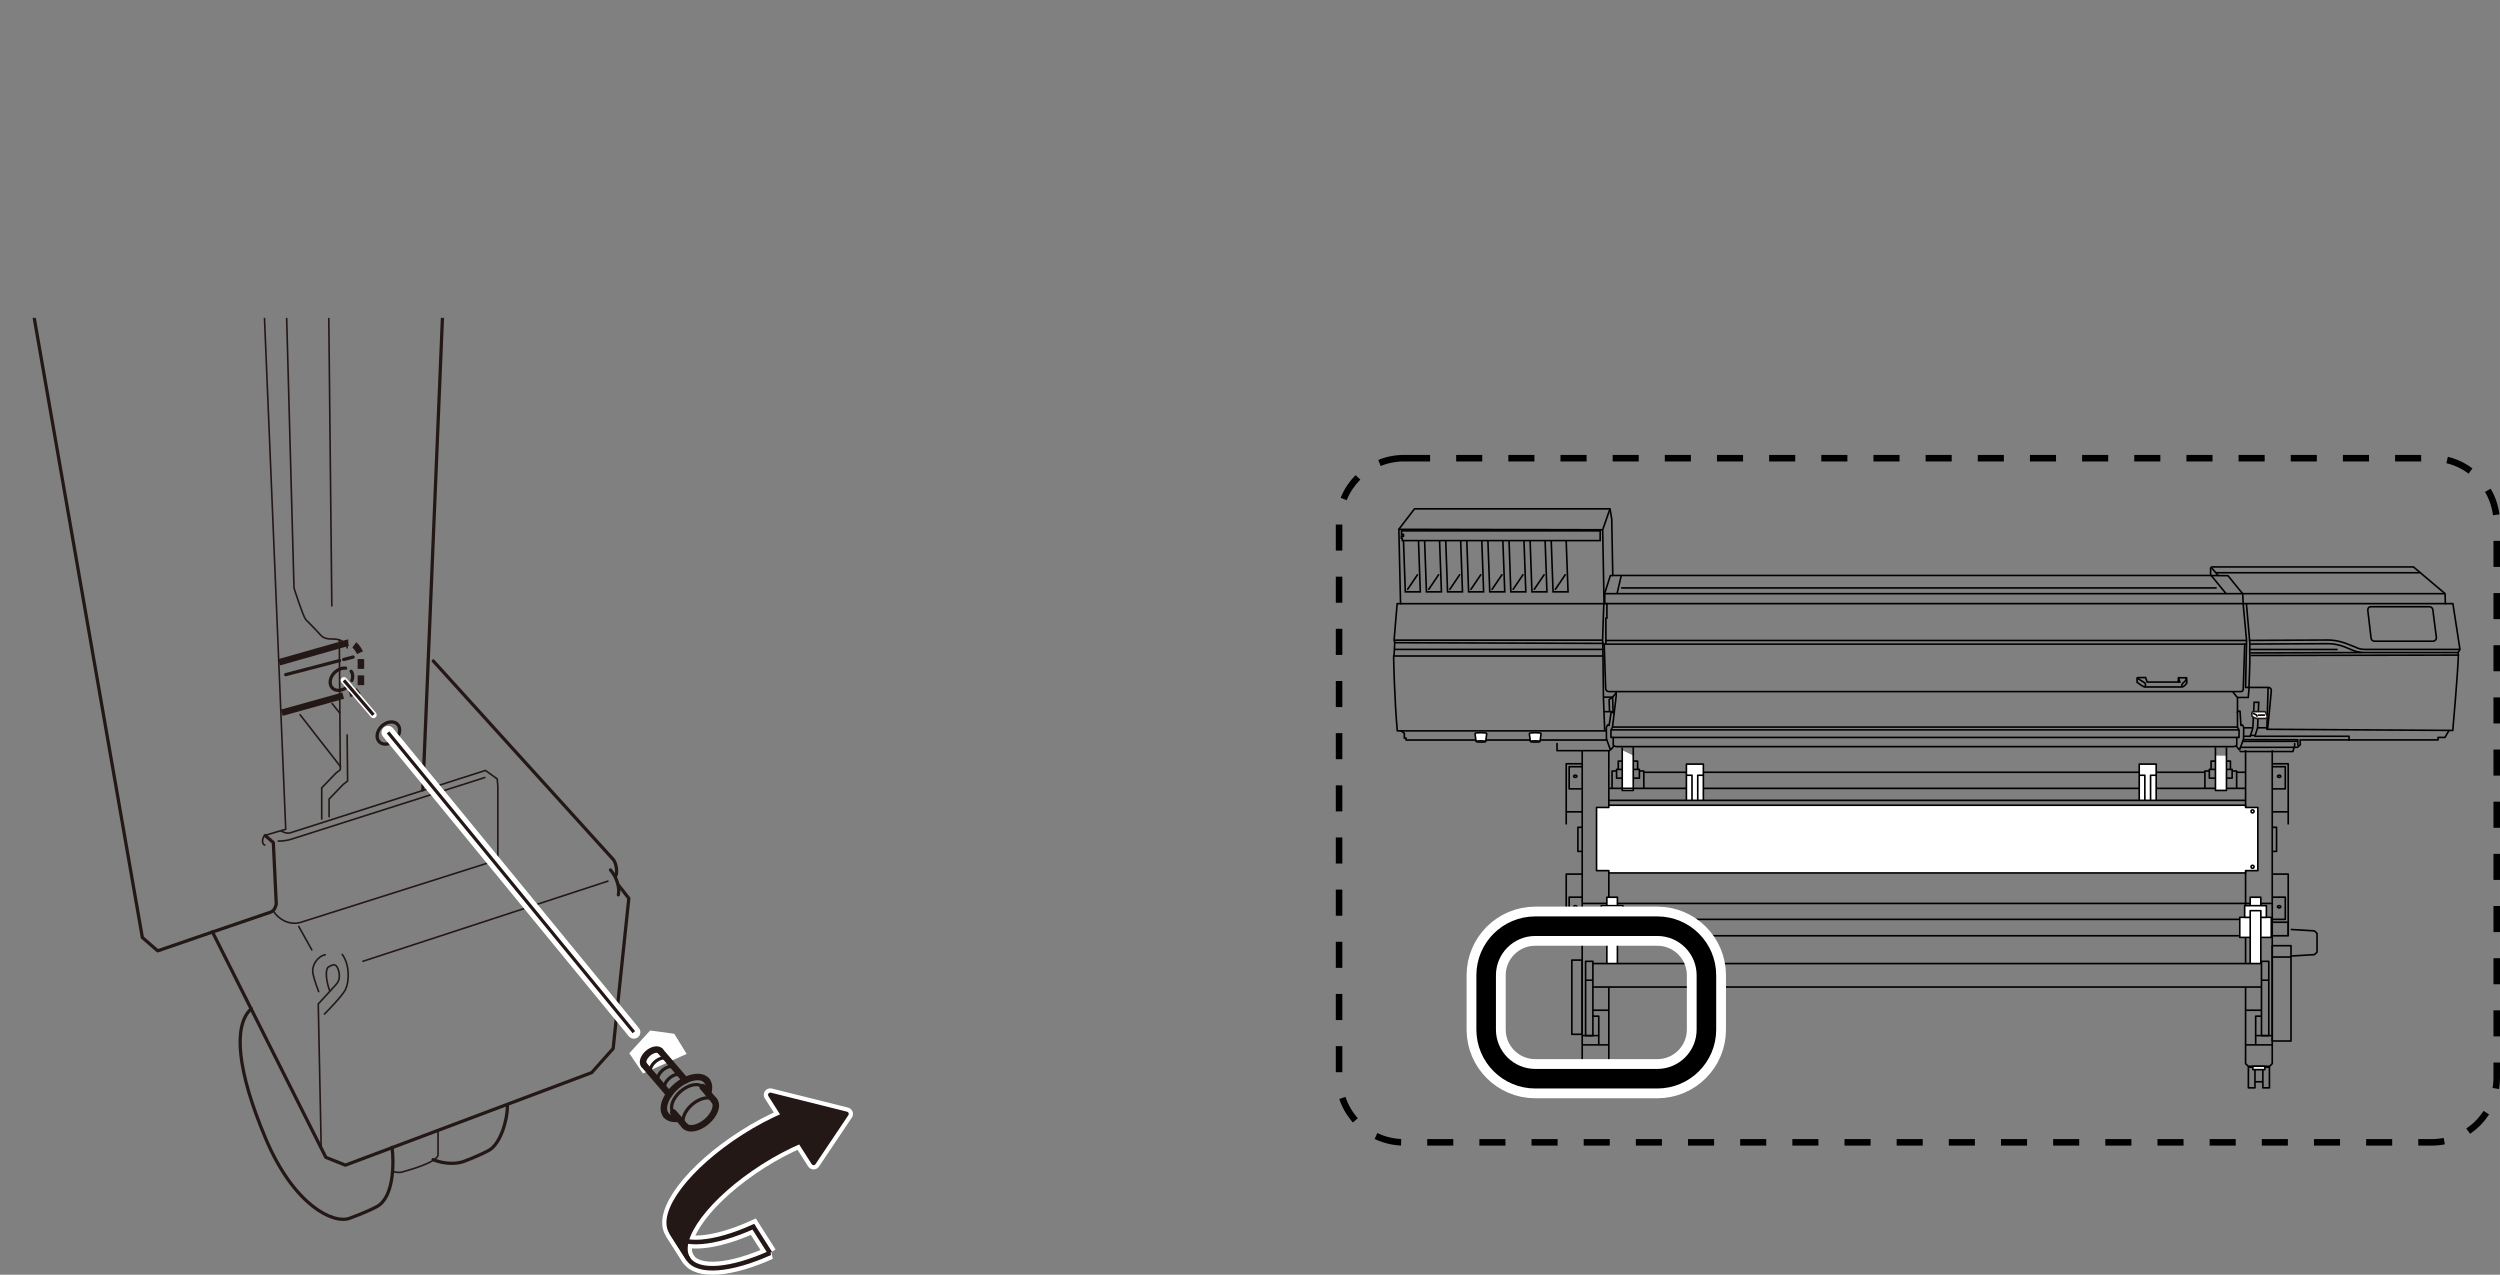 <?xml version="1.0" encoding="UTF-8"?>
<svg id="_レイヤー_2" data-name="レイヤー 2" xmlns="http://www.w3.org/2000/svg" width="135.26mm" height="68.97mm" xmlns:xlink="http://www.w3.org/1999/xlink" viewBox="0 0 383.42 195.51">
  <rect x="0" y="0" width="383.42" height="195.51" fill="#808080" stroke="none"/>
  <defs>
    <style>
      .cls-1, .cls-2, .cls-3, .cls-4, .cls-5, .cls-6, .cls-7, .cls-8, .cls-9, .cls-10, .cls-11, .cls-12, .cls-13, .cls-14, .cls-15, .cls-16, .cls-17, .cls-18, .cls-19, .cls-20 {
        fill: none;
      }

      .cls-1, .cls-2, .cls-3, .cls-4, .cls-5, .cls-9, .cls-11, .cls-16, .cls-19 {
        stroke-linecap: round;
      }

      .cls-1, .cls-3, .cls-21, .cls-22, .cls-7, .cls-9, .cls-17 {
        stroke-width: .25px;
      }

      .cls-1, .cls-21, .cls-22, .cls-6, .cls-7, .cls-12, .cls-18 {
        stroke-miterlimit: 10;
      }

      .cls-1, .cls-21, .cls-6, .cls-7, .cls-9, .cls-17, .cls-18 {
        stroke: #000;
      }

      .cls-23, .cls-21, .cls-22 {
        fill: #fff;
      }

      .cls-2, .cls-3, .cls-22, .cls-5, .cls-8, .cls-10, .cls-14, .cls-16, .cls-19, .cls-20 {
        stroke: #231815;
      }

      .cls-2, .cls-3, .cls-4, .cls-5, .cls-8, .cls-9, .cls-11, .cls-14, .cls-16, .cls-17, .cls-19, .cls-20 {
        stroke-linejoin: round;
      }

      .cls-2, .cls-8, .cls-19 {
        stroke-width: .5px;
      }

      .cls-2, .cls-14 {
        stroke-dasharray: 0 0 1.5 1;
      }

      .cls-4, .cls-11, .cls-12, .cls-15 {
        stroke: #fff;
      }

      .cls-6 {
        stroke-width: 3px;
      }

      .cls-10, .cls-16 {
        stroke-width: .7px;
      }

      .cls-11, .cls-15 {
        stroke-width: 2px;
      }

      .cls-24 {
        clip-path: url(#clippath);
      }

      .cls-12 {
        stroke-width: 6px;
      }

      .cls-25 {
        fill: #231815;
      }

      .cls-18 {
        stroke-dasharray: 0 0 4 4;
      }
    </style>
    <clipPath id="clippath">
      <rect class="cls-13" x="3.04" y="48.75" width="102.28" height="143.67"/>
    </clipPath>
  </defs>
  <path class="cls-18" d="M215.33,70.27h157.63c5.5,0,9.96,4.46,9.96,9.96v85.01c0,5.5-4.46,9.96-9.96,9.96H215.33c-5.5,0-9.96-4.46-9.96-9.96V80.23c0-5.5,4.46-9.96,9.96-9.96Z"/>
  <polyline class="cls-17" points="246.74 151.42 246.74 163.13 246.34 163.53 243.05 163.53 242.66 163.13 242.66 115.06"/>
  <line class="cls-17" x1="246.74" y1="115.06" x2="246.74" y2="137.6"/>
  <rect class="cls-17" x="243.09" y="163.66" width="1.01" height="3.18"/>
  <rect class="cls-17" x="245.3" y="163.66" width="1.01" height="3.18"/>
  <line class="cls-17" x1="244.1" y1="165.91" x2="245.3" y2="165.91"/>
  <rect class="cls-23" x="243.78" y="163.53" width="1.84" height=".52"/>
  <rect class="cls-17" x="243.78" y="163.53" width="1.84" height=".52"/>
  <rect class="cls-17" x="241.07" y="147.25" width="1.58" height="11.38"/>
  <polyline class="cls-17" points="242.66 134.06 240.21 134.06 240.21 143.38"/>
  <polyline class="cls-17" points="242.66 130.58 242 130.58 242 126.88 242.66 126.88"/>
  <polyline class="cls-17" points="242.66 137.6 240.66 137.6 240.66 141 242.57 141"/>
  <line class="cls-17" x1="242.66" y1="141.44" x2="240.21" y2="141.44"/>
  <path class="cls-17" d="M241.85,139.07c0,.09-.11,.17-.25,.17s-.25-.07-.25-.17,.11-.17,.25-.17,.25,.07,.25,.17Z"/>
  <polyline class="cls-17" points="242.66 117.14 240.21 117.14 240.21 126.45"/>
  <polyline class="cls-17" points="242.66 117.59 240.66 117.59 240.66 120.99 242.57 120.99"/>
  <line class="cls-17" x1="242.66" y1="124.51" x2="240.21" y2="124.51"/>
  <path class="cls-17" d="M241.85,119.06c0,.09-.11,.17-.25,.17s-.25-.07-.25-.17,.11-.17,.25-.17,.25,.07,.25,.17Z"/>
  <line class="cls-17" x1="242.66" y1="160.25" x2="246.74" y2="160.25"/>
  <polyline class="cls-17" points="245.2 160.25 245.2 158.83 242.66 158.83"/>
  <rect class="cls-17" x="243.18" y="147.44" width="1.12" height="11.4"/>
  <line class="cls-17" x1="243.18" y1="150.33" x2="244.3" y2="150.33"/>
  <polyline class="cls-17" points="245.2 158.83 245.2 155.85 244.28 155.85"/>
  <line class="cls-17" x1="244.28" y1="154.94" x2="246.65" y2="154.94"/>
  <polyline class="cls-17" points="247.24 120.91 247.24 118.25 247.93 118.25"/>
  <polyline class="cls-17" points="248.8 118 247.93 118 247.93 119.34 248.78 119.34"/>
  <polyline class="cls-17" points="248.8 116.73 248.19 116.73 248.19 117.97"/>
  <line class="cls-17" x1="260.72" y1="118.44" x2="261.24" y2="118.44"/>
  <polyline class="cls-17" points="252.11 120.91 252.11 118.25 251.43 118.25"/>
  <polyline class="cls-17" points="250.55 118 251.43 118 251.43 119.34 250.57 119.34"/>
  <polyline class="cls-17" points="250.55 116.73 251.16 116.73 251.16 117.97"/>
  <path class="cls-17" d="M245.91,124.44c0,.13-.1,.23-.23,.23s-.23-.1-.23-.23,.1-.23,.23-.23,.23,.1,.23,.23Z"/>
  <path class="cls-17" d="M245.91,132.94c0-.13-.1-.23-.23-.23s-.23,.1-.23,.23,.1,.23,.23,.23,.23-.1,.23-.23Z"/>
  <polyline class="cls-23" points="248.8 115.06 248.8 121.23 250.49 121.23 250.49 115.87"/>
  <polyline class="cls-17" points="248.8 114.66 248.8 121.23 250.49 121.23 250.49 114.6"/>
  <polyline class="cls-17" points="344.4 151.38 344.4 163.13 344.8 163.53 348.09 163.53 348.49 163.13 348.49 115.06"/>
  <line class="cls-17" x1="344.4" y1="115.06" x2="344.4" y2="147.67"/>
  <polyline class="cls-17" points="348.49 138.56 336.86 138.56 254.28 138.56 242.66 138.56"/>
  <rect class="cls-17" x="347.05" y="163.66" width="1.01" height="3.18"/>
  <rect class="cls-17" x="344.83" y="163.66" width="1.01" height="3.18"/>
  <line class="cls-17" x1="347.05" y1="165.91" x2="345.84" y2="165.91"/>
  <rect class="cls-23" x="345.52" y="163.53" width="1.84" height=".52"/>
  <rect class="cls-17" x="345.52" y="163.53" width="1.84" height=".52"/>
  <rect class="cls-17" x="348.49" y="145.04" width="2.88" height="14.62"/>
  <line class="cls-17" x1="351.36" y1="146.78" x2="348.49" y2="146.78"/>
  <polyline class="cls-17" points="348.49 134.06 350.94 134.06 350.94 143.38"/>
  <polyline class="cls-17" points="348.49 130.58 349.15 130.58 349.15 126.88 348.49 126.88"/>
  <polyline class="cls-17" points="348.49 137.6 350.49 137.6 350.49 141 348.57 141"/>
  <line class="cls-17" x1="348.49" y1="141.44" x2="350.94" y2="141.44"/>
  <path class="cls-17" d="M349.3,139.07c0,.09,.11,.17,.25,.17s.25-.07,.25-.17-.11-.17-.25-.17-.25,.07-.25,.17Z"/>
  <polyline class="cls-17" points="348.49 117.14 350.94 117.14 350.94 126.45"/>
  <polyline class="cls-17" points="348.49 117.59 350.49 117.59 350.49 120.99 348.57 120.99"/>
  <line class="cls-17" x1="348.49" y1="124.51" x2="350.94" y2="124.51"/>
  <path class="cls-17" d="M349.3,119.06c0,.09,.11,.17,.25,.17s.25-.07,.25-.17-.11-.17-.25-.17-.25,.07-.25,.17Z"/>
  <line class="cls-17" x1="348.49" y1="160.25" x2="344.4" y2="160.25"/>
  <polyline class="cls-17" points="345.95 160.25 345.95 158.83 348.49 158.83"/>
  <rect class="cls-17" x="346.84" y="147.44" width="1.12" height="11.4"/>
  <line class="cls-17" x1="347.97" y1="150.33" x2="346.84" y2="150.33"/>
  <polyline class="cls-17" points="345.95 158.83 345.95 155.85 346.86 155.85"/>
  <line class="cls-17" x1="346.86" y1="154.94" x2="344.49" y2="154.94"/>
  <polyline class="cls-17" points="346.84 151.38 337.94 151.38 253.21 151.38 244.3 151.38"/>
  <polyline class="cls-17" points="348.49 141 336.86 141 254.28 141 242.66 141"/>
  <polyline class="cls-17" points="350.94 141.5 350.94 143.52 336.86 143.52 254.28 143.52 241.53 143.52 241.53 141.5"/>
  <polygon class="cls-23" points="340.25 123.5 344.4 123.5 344.4 123.84 346.28 123.84 346.28 133.53 344.4 133.53 344.4 133.88 340.25 133.88 250.89 133.88 246.74 133.88 246.74 133.53 244.86 133.53 244.86 123.84 246.74 123.84 246.74 123.5 250.89 123.5 340.25 123.5"/>
  <polygon class="cls-17" points="340.25 123.5 344.4 123.5 344.4 123.84 346.28 123.84 346.28 133.53 344.4 133.53 344.4 133.88 340.25 133.88 250.89 133.88 246.74 133.88 246.74 133.53 244.86 133.53 244.86 123.84 246.74 123.84 246.74 123.5 250.89 123.5 340.25 123.5"/>
  <polyline class="cls-17" points="344.4 120.91 323.87 120.91 267.27 120.91 246.74 120.91"/>
  <polyline class="cls-17" points="343.03 120.91 343.03 118.25 342.34 118.25"/>
  <polyline class="cls-17" points="341.47 118 342.34 118 342.34 119.34 341.48 119.34"/>
  <polyline class="cls-17" points="341.47 116.73 342.08 116.73 342.08 117.97"/>
  <polyline class="cls-17" points="338.16 120.91 338.16 118.25 338.84 118.25"/>
  <polyline class="cls-17" points="339.72 118 338.84 118 338.84 119.34 339.7 119.34"/>
  <polyline class="cls-17" points="339.72 116.73 339.11 116.73 339.11 117.97"/>
  <line class="cls-17" x1="343.03" y1="118.44" x2="344.41" y2="118.44"/>
  <polyline class="cls-17" points="338.16 118.44 324.31 118.44 266.83 118.44 252.11 118.44"/>
  <path class="cls-17" d="M345.24,124.44c0,.13,.1,.23,.23,.23s.23-.1,.23-.23-.1-.23-.23-.23-.23,.1-.23,.23Z"/>
  <path class="cls-17" d="M345.24,132.94c0-.13,.1-.23,.23-.23s.23,.1,.23,.23-.1,.23-.23,.23-.23-.1-.23-.23Z"/>
  <polyline class="cls-23" points="330.69 122.75 330.69 117.19 328.09 117.19 328.09 122.75"/>
  <polyline class="cls-17" points="330.69 122.75 330.69 117.19 328.09 117.19 328.09 122.75"/>
  <polyline class="cls-17" points="328.95 122.75 328.95 118.9 328.13 118.9"/>
  <polyline class="cls-17" points="329.83 122.75 329.83 118.9 330.68 118.9"/>
  <polyline class="cls-23" points="341.47 115.91 341.47 121.23 339.78 121.23 339.78 115.88"/>
  <polyline class="cls-17" points="341.47 114.63 341.47 121.23 339.78 121.23 339.78 114.6"/>
  <polyline class="cls-17" points="351.33 142.55 354.96 142.77 355.36 143.15 355.36 146.03 354.96 146.41 351.33 146.63"/>
  <rect class="cls-23" x="343.51" y="140.69" width="4.83" height="3.08"/>
  <rect class="cls-17" x="343.51" y="140.69" width="4.83" height="3.08"/>
  <polyline class="cls-23" points="346.74 138.9 346.74 137.61 345.11 137.61 345.11 138.9"/>
  <polyline class="cls-17" points="346.74 138.9 346.74 137.61 345.11 137.61 345.11 138.9"/>
  <rect class="cls-23" x="344.26" y="138.9" width="3.33" height="1.79"/>
  <rect class="cls-17" x="344.26" y="138.9" width="3.33" height="1.79"/>
  <polyline class="cls-23" points="346.74 147.79 346.74 139.67 345.11 139.67 345.11 147.79"/>
  <polyline class="cls-17" points="346.74 147.79 346.74 139.67 345.11 139.67 345.11 147.79"/>
  <rect class="cls-23" x="244.83" y="140.69" width="4.83" height="3.08"/>
  <rect class="cls-17" x="244.83" y="140.69" width="4.83" height="3.08"/>
  <polyline class="cls-23" points="248.06 138.9 248.06 137.61 246.44 137.61 246.44 138.9"/>
  <polyline class="cls-17" points="248.06 138.9 248.06 137.61 246.44 137.61 246.44 138.9"/>
  <rect class="cls-23" x="245.58" y="138.9" width="3.33" height="1.79"/>
  <rect class="cls-17" x="245.58" y="138.9" width="3.33" height="1.79"/>
  <polyline class="cls-23" points="248.06 147.79 248.06 139.67 246.44 139.67 246.44 147.79"/>
  <polyline class="cls-17" points="248.06 147.79 248.06 139.67 246.44 139.67 246.44 147.79"/>
  <polyline class="cls-17" points="244.3 147.78 253.21 147.78 337.94 147.78 346.84 147.78"/>
  <path class="cls-12" d="M235.46,142.05h18.72c4.16,0,7.53,3.37,7.53,7.53v8.33c0,4.16-3.37,7.53-7.53,7.53h-18.72c-4.16,0-7.53-3.37-7.53-7.53v-8.33c0-4.16,3.37-7.53,7.53-7.53Z"/>
  <path class="cls-6" d="M235.46,142.05h18.72c4.16,0,7.53,3.37,7.53,7.53v8.33c0,4.16-3.37,7.53-7.53,7.53h-18.72c-4.16,0-7.53-3.37-7.53-7.53v-8.33c0-4.16,3.37-7.53,7.53-7.53Z"/>
  <polyline class="cls-23" points="258.64 122.75 258.64 117.19 261.24 117.19 261.24 122.75"/>
  <polyline class="cls-17" points="258.64 122.75 258.64 117.19 261.24 117.19 261.24 122.75"/>
  <polyline class="cls-17" points="260.38 122.75 260.38 118.9 261.2 118.9"/>
  <polyline class="cls-17" points="259.5 122.75 259.5 118.9 258.65 118.9"/>
  <polyline class="cls-17" points="344.4 122.75 308.87 122.75 252.27 122.75 246.74 122.75"/>
  <g>
    <path class="cls-9" d="M360.27,113.48h13.65v-.38h1.06l.62-1.07h.58s.78-8.76,.86-11.55l-.04-.41,.28-.47-1.08-7.02h-1.16s-.04-1.53-.04-1.53l-4.85-4.1h-30.96l-.15,.15v1.16h-91.69l-.16-8.65-.26-1.57h-29.99l-2.4,3.13,.26,11.41h-.52l-.47,5.61,.1,.36-.09,1.75s-.08,.24-.08,.58,.15,6.69,.56,11.21h.57l.51,.36v.75h.27v.3h30.76"/>
    <polyline class="cls-9" points="345.14 112.79 345.81 112.79 345.83 112.92 360.27 112.92 360.27 113.48"/>
    <polyline class="cls-7" points="344.04 92.64 343.96 91.07 341.7 88.29 339.04 88.27"/>
    <polyline class="cls-9" points="375.61 112.02 347.66 111.85 347.86 105.43 344.4 105.43 344.55 98.2 344.06 92.95 344.04 92.64"/>
    <line class="cls-7" x1="213.79" y1="100.61" x2="245.87" y2="100.61"/>
    <line class="cls-9" x1="375.07" y1="92.58" x2="246.37" y2="92.58"/>
    <path class="cls-7" d="M344.53,92.6l.49,5.62s10.57-.06,12.05-.06,2.83,.56,2.83,.56l1.43,.56s.44,.32,1.43,.32h14.51"/>
    <path class="cls-7" d="M345.02,98.22l.04,.55s-.04,1.32,0,1.8-.14,4.86-.14,4.86"/>
    <path class="cls-7" d="M345.06,98.78s10.45-.06,12.01-.06,2.87,.64,2.87,.64l1.08,.44s.64,.28,1.51,.28h14.47"/>
    <line class="cls-7" x1="362.21" y1="100.08" x2="345.14" y2="100.14"/>
    <line class="cls-7" x1="345.18" y1="100.53" x2="377" y2="100.47"/>
    <path class="cls-7" d="M373.66,97.74l-.54-4.22c-.03-.27-.26-.47-.53-.47h-8.98c-.32,0-.5,.28-.46,.6l.5,4.22c.03,.27,.26,.47,.53,.47h8.95c.32,0,.57-.28,.53-.6Z"/>
    <path class="cls-7" d="M347.91,105.43s.46,.03,.44,.5c-.04,.66-.57,5.91-.57,5.91"/>
    <polyline class="cls-7" points="345.83 112.92 346.24 111.62 346.42 107.71 345.71 107.71 345.52 111.62 345.12 112.92 344.04 112.92"/>
    <path class="cls-7" d="M327.76,104v.64s.93,.72,1.17,.72h5.71c.32,0,.74-.56,.74-.56v-.45l-.05-.4h-1.22l-.05,.66h-4.75l-.24-.69h-1.14l-.16,.08Z"/>
    <path class="cls-7" d="M327.76,104l1.12,.69c.37,.24,.05,.66,.05,.66"/>
    <path class="cls-7" d="M334.64,105.35s-.13-.35,.19-.61,.5-.48,.5-.8"/>
    <polyline class="cls-7" points="334.05 104.61 334.32 104.61 334.11 103.94"/>
    <line class="cls-7" x1="344.53" y1="98.23" x2="246.29" y2="98.23"/>
    <line class="cls-7" x1="245.76" y1="98.18" x2="213.76" y2="98.18"/>
    <line class="cls-7" x1="245.8" y1="98.68" x2="213.91" y2="98.57"/>
    <polyline class="cls-9" points="343.13 109.26 343.26 109.07 343.55 109.07 343.69 111.27 343.8 111.19 343.93 111.19 344.12 111.59 344.09 113.32 343.48 115.02 343.35 114.88 342.95 114.41"/>
    <line class="cls-7" x1="345.52" y1="111.62" x2="344.12" y2="111.62"/>
    <line class="cls-7" x1="346.24" y1="111.62" x2="347.6" y2="111.62"/>
    <polyline class="cls-7" points="344.94 105.46 344.81 106.97 343.13 106.97"/>
    <path class="cls-9" d="M247.87,106.09v.66s-.56,4.75-.56,4.75l-.24,.48v1.12s.35,0,.35,0v1.17s.11,.24,.58,.24,93.99,0,94.47,0,.58-.24,.58-.24v-1.17h.35v-1.12l-.24-.48v-4.5s-.72-.9-.72-.9"/>
    <polyline class="cls-9" points="247.42 113.1 278.81 113.1 310.31 113.1 343.06 113.1"/>
    <polyline class="cls-9" points="247.52 109.44 247.39 109.25 247.1 109.25 246.78 111.27 246.67 111.19 246.54 111.19 246.36 111.59 246.38 113.32 246.99 115.02 247.13 114.88 247.52 114.41"/>
    <polyline class="cls-7" points="247.31 111.51 274.56 111.51 314.56 111.51 343.16 111.51"/>
    <polyline class="cls-9" points="247.15 111.94 274.4 111.94 314.72 111.94 343.32 111.94"/>
    <polyline class="cls-9" points="245.97 92.67 245.78 98.29 245.86 98.79 344.52 98.79"/>
    <polyline class="cls-7" points="245.82 98.58 245.91 106.34 245.92 107.13 246.11 112.07"/>
    <path class="cls-9" d="M246.03,98.79l.23,6.83c.02,.25,.23,.45,.48,.45h96.94c.19,0,.34-.14,.36-.33l.23-6.97"/>
    <polyline class="cls-7" points="246 109.15 247.39 109.15 247.56 109.04"/>
    <polyline class="cls-7" points="247.86 106.28 247.32 106.92 245.97 106.92"/>
    <polyline class="cls-7" points="247.39 109.15 247.32 106.92 246.79 107.29 246.85 109.15"/>
    <line class="cls-7" x1="213.86" y1="99.6" x2="245.85" y2="99.6"/>
    <polyline class="cls-9" points="247.34 88.27 246.98 88.27 246.12 90.97 246.12 92.58 246.45 92.58 246.45 94.8 246.29 94.8 246.29 98.77"/>
    <line class="cls-7" x1="345.07" y1="99.61" x2="358.53" y2="99.61"/>
    <line class="cls-7" x1="339.19" y1="87.09" x2="340.22" y2="88.29"/>
    <line class="cls-7" x1="339.81" y1="87.84" x2="371.1" y2="87.84"/>
    <line class="cls-7" x1="374.99" y1="91.05" x2="246.15" y2="91.05"/>
    <line class="cls-7" x1="248.65" y1="88.27" x2="248" y2="91.07"/>
    <line class="cls-7" x1="248.62" y1="90.17" x2="339.97" y2="90.17"/>
    <line class="cls-7" x1="339.16" y1="88.3" x2="341.38" y2="91.01"/>
    <line class="cls-9" x1="246.01" y1="92.59" x2="214.78" y2="92.59"/>
    <polyline class="cls-7" points="246.92 78.05 245.8 81.25 246.01 92.59"/>
    <line class="cls-7" x1="214.52" y1="81.18" x2="245.8" y2="81.25"/>
    <polygon class="cls-7" points="245.41 82.91 215.07 82.91 215.07 82.56 214.92 82.56 214.92 82.24 215.25 82.24 215.25 81.96 214.95 81.96 214.95 81.42 245.42 81.42 245.41 82.91"/>
    <line class="cls-9" x1="214.87" y1="112.09" x2="246.35" y2="112.09"/>
    <path class="cls-22" d="M347.61,110h-1.57"/>
    <path class="cls-22" d="M347.32,109.14h-1.73c-.16,0-.22,.22-.22,.22v.2s-.03,.26,.09,.35,.23,.13,.23,.13c0,0,.24,.15,.52,.15h1.22s.38-.03,.26-.38-.17-.45-.17-.45c0,0-.07-.22-.2-.22Z"/>
    <path class="cls-7" d="M345.53,109.39l.54,.27s.09,.05,.07,.27"/>
    <line class="cls-7" x1="346.28" y1="109.68" x2="347.38" y2="109.67"/>
    <polyline class="cls-7" points="344.06 113.44 352.41 113.46 352.41 113.72 352.43 114.37"/>
    <polyline class="cls-9" points="360.27 113.48 352.77 113.48 352.79 114.23 352.35 114.62 343.62 114.62"/>
    <line class="cls-7" x1="343.96" y1="113.7" x2="352.39" y2="113.7"/>
    <path class="cls-21" d="M227.86,113.72c0,.06-.33,.1-.74,.1s-.74-.05-.74-.1l-.16-1.23c0-.07,.4-.12,.9-.12s.9,.05,.9,.12l-.16,1.23Z"/>
    <path class="cls-7" d="M226.38,113.72c0-.06,.33-.1,.74-.1s.74,.05,.74,.1"/>
    <path class="cls-21" d="M236.19,113.72c0,.06-.33,.1-.74,.1s-.74-.05-.74-.1l-.16-1.23c0-.07,.4-.12,.9-.12s.9,.05,.9,.12l-.16,1.23Z"/>
    <path class="cls-7" d="M234.71,113.72c0-.06,.33-.1,.74-.1s.74,.05,.74,.1"/>
    <polyline class="cls-9" points="238.8 114.03 238.8 115.13 246.84 115.13"/>
    <polyline class="cls-9" points="343.59 115.26 351.66 115.26 351.93 114.35 351.93 114.05"/>
  </g>
  <g class="cls-24">
    <path class="cls-3" d="M41.97,139.79c.7,1.1,2.25,2.15,4.05,1.7l29.13-9.24,1.2-.9v-10.79l-.1-1.1-1.8-1.3-29.68,9.49c-.75,.37-1.65-.2-1.65-.2"/>
    <path class="cls-3" d="M40.62,129.59c-.5,0-.45-1.25,.05-1.45,.5-.2,3.15-.95,3.15-.95L38.62,2.05"/>
    <path class="cls-19" d="M40.67,128.15l1.25,1.07,.45,9.44c-.15,.67-.45,1.12-.97,1.27-.52,.15-17.22,5.9-17.22,5.9l-2.35-2.05L.25,20.14"/>
    <path class="cls-19" d="M32.58,142.93l17.39,34.57,3,1.2,37.77-14.19,3.3-3.7s2.25-21.84,2.4-23.03l-1.6-2.05"/>
    <path class="cls-19" d="M66.45,101.37l27.63,30.48c.4,.5,.7,1.95,.3,2.6"/>
    <line class="cls-3" x1="93.23" y1="135.14" x2="55.66" y2="147.43"/>
    <path class="cls-19" d="M93.63,133.42c1.05,1.22,1.42,2.85,1.2,3.82"/>
    <path class="cls-3" d="M52.49,146.38c1.2,1.65,1.05,4.2,.52,5.32-.52,1.12-3.25,3.82-3.25,3.82"/>
    <path class="cls-3" d="M50.51,151.83c-.6-1.8-.6-3.3-.1-3.55,.5-.25,1-.6,1.35,.15,.35,.75,.5,1.85-.25,2.6l-2.7,2.95,.45,22.08"/>
    <path class="cls-3" d="M49.87,146.43c-1.2,.25-2.05,1.65-1.9,2.7,.15,1.05,.9,2.95,.9,2.95"/>
    <line class="cls-3" x1="47.82" y1="145.68" x2="45.82" y2="142.09"/>
    <path class="cls-3" d="M74.35,119.25l-29.78,9.49c-1,.3-1.9,.25-1.9,.25"/>
    <path class="cls-19" d="M60.13,175.98c.3,2.32,.3,7.64-2.32,9.07-1.59,.86-4.2,1.8-4.2,1.8-2.47,.9-8.54-1.95-12.89-12.29s-5.02-17.31-2.17-19.86"/>
    <path class="cls-3" d="M67.18,173.43v3.67c0,1.2-5.17,2.55-5.17,2.55-.82,.37-1.8,0-1.8,0"/>
    <path class="cls-19" d="M77.82,169.54c0,2.55-1.2,6-2.85,6.89-1.65,.9-3.9,1.72-3.9,1.72-2.32,.75-4.65-.3-4.65-.3"/>
    <path class="cls-19" d="M52.08,102.63c-.26,.11-.5,.27-.73,.48-.77,.74-.95,1.81-.39,2.4,.28,.29,.69,.41,1.13,.36"/>
    <path class="cls-2" d="M52.09,105.87c.44-.05,.9-.26,1.29-.63,.77-.74,.95-1.81,.39-2.4-.4-.42-1.06-.48-1.69-.21"/>
    <line class="cls-20" x1="52.13" y1="106.83" x2="43.22" y2="109.31"/>
    <path class="cls-14" d="M51.98,98.97l1.4-.4c1.05-.15,1.82,1.4,1.97,1.9v5c0,.3-.5,.6-.5,.6l-2.73,.76"/>
    <line class="cls-20" x1="42.82" y1="101.57" x2="51.98" y2="98.97"/>
    <line class="cls-19" x1="52.08" y1="101.31" x2="43.82" y2="103.47"/>
    <line class="cls-2" x1="54.16" y1="100.77" x2="52.08" y2="101.31"/>
    <line class="cls-19" x1="64.85" y1="121.13" x2="69.87" y2=".25"/>
    <polyline class="cls-3" points="49.34 125.62 49.34 120.83 51.51 118.58 52.19 118.05 52.04 98.12"/>
    <polyline class="cls-3" points="50.47 125.25 50.47 122.55 52.64 120.3 53.31 119.78 53.24 112.73"/>
    <path class="cls-3" d="M53.24,99.36c0-.82-1.1-1.29-1.8-1.34-.7-.05-1.65,.1-2.3-.65-.65-.75-2.25-2.35-2.25-2.35-.5-.7-1.8-4.85-1.8-4.85L42.75,4.15"/>
    <line class="cls-3" x1="50.89" y1="92.92" x2="50.09" y2="16.79"/>
    <path class="cls-19" d="M58.55,111.36c-.77,.74-.95,1.81-.39,2.4,.56,.59,1.64,.46,2.42-.27,.77-.74,.95-1.81,.39-2.4-.56-.59-1.64-.46-2.42,.27Z"/>
    <line class="cls-3" x1="52.09" y1="109.34" x2="50.94" y2="107.91"/>
    <line class="cls-3" x1="52.24" y1="117.6" x2="46.02" y2="109.62"/>
  </g>
  <polyline class="cls-23" points="98.61 164.64 96.51 161.54 99.71 158.05 103.41 158.55 105.31 161.64"/>
  <line class="cls-5" x1="109.52" y1="168.76" x2="107.77" y2="166.73"/>
  <line class="cls-5" x1="103.26" y1="170.61" x2="105.01" y2="172.65"/>
  <line class="cls-5" x1="105.11" y1="165.68" x2="101.26" y2="161.19"/>
  <line class="cls-5" x1="98.77" y1="163.33" x2="102.62" y2="167.82"/>
  <path class="cls-19" d="M109.52,168.77c-.62-.72-2.13-.43-3.38,.63-1.24,1.08-1.74,2.53-1.13,3.25"/>
  <path class="cls-5" d="M105.01,172.65c.62,.72,2.13,.43,3.37-.64,1.25-1.07,1.76-2.52,1.14-3.24"/>
  <path class="cls-5" d="M101.26,161.19c-.35-.4-1.18-.24-1.87,.34-.68,.6-.97,1.39-.62,1.8"/>
  <path class="cls-19" d="M102.36,162.47c-.35-.39-1.17-.24-1.86,.35-.69,.58-.97,1.39-.62,1.79"/>
  <path class="cls-19" d="M103.49,163.78c-.34-.4-1.17-.24-1.86,.35-.68,.59-.97,1.39-.62,1.78"/>
  <path class="cls-19" d="M104.53,164.99c-.35-.39-1.16-.24-1.85,.35-.69,.58-.97,1.39-.63,1.79"/>
  <path class="cls-19" d="M107.77,166.74c-.62-.72-2.13-.43-3.38,.63-1.24,1.08-1.75,2.53-1.13,3.25"/>
  <path class="cls-5" d="M108.58,167.67c.25-.77,.2-1.48-.21-1.95"/>
  <path class="cls-5" d="M102.17,171.05c.4,.48,1.1,.63,1.89,.51"/>
  <path class="cls-5" d="M108.37,165.72c-.84-.98-2.92-.59-4.64,.88-1.7,1.48-2.4,3.47-1.56,4.45"/>
  <path class="cls-15" d="M118.1,192.16l-2.56-4.02c-5.97,2.7-11.1,3.19-12.58,.87l2.57,4.03c1.47,2.31,6.61,1.81,12.58-.88Z"/>
  <path class="cls-25" d="M116.67,178.29c2.04-1.3,4.08-2.37,6.03-3.21l2.08,3.27,5.04-7.51-11.68-2.92,2,3.14c-1.94,.84-3.98,1.91-6.03,3.22-8.07,5.14-13.06,11.74-11.14,14.74l2.56,4.02c-1.92-3.01,3.08-9.61,11.14-14.75"/>
  <path class="cls-11" d="M116.67,178.29c2.04-1.3,4.08-2.37,6.03-3.21l2.08,3.27,5.04-7.51-11.68-2.92,2,3.14c-1.94,.84-3.98,1.91-6.03,3.22-8.07,5.14-13.06,11.74-11.14,14.74l2.56,4.02c-1.92-3.01,3.08-9.61,11.14-14.75Z"/>
  <path class="cls-10" d="M118.1,192.16l-2.56-4.02c-5.97,2.7-11.1,3.19-12.58,.87l2.57,4.03c1.47,2.31,6.61,1.81,12.58-.88Z"/>
  <path class="cls-25" d="M116.67,178.29c2.04-1.3,4.08-2.37,6.03-3.21l2.08,3.27,5.04-7.51-11.68-2.92,2,3.14c-1.94,.84-3.98,1.91-6.03,3.22-8.07,5.14-13.06,11.74-11.14,14.74l2.56,4.02c-1.92-3.01,3.08-9.61,11.14-14.75"/>
  <path class="cls-16" d="M116.67,178.29c2.04-1.3,4.08-2.37,6.03-3.21l2.08,3.27,5.04-7.51-11.68-2.92,2,3.14c-1.94,.84-3.98,1.91-6.03,3.22-8.07,5.14-13.06,11.74-11.14,14.74l2.56,4.02c-1.92-3.01,3.08-9.61,11.14-14.75Z"/>
  <line class="cls-11" x1="59.51" y1="112.33" x2="97.21" y2="158.3"/>
  <line class="cls-8" x1="59.51" y1="112.33" x2="97.21" y2="158.3"/>
  <line class="cls-4" x1="52.75" y1="104.35" x2="57.27" y2="109.64"/>
  <line class="cls-8" x1="52.75" y1="104.35" x2="57.27" y2="109.64"/>
  <polyline class="cls-7" points="215.25 82.93 215.53 90.77 217.83 90.77 217.55 82.89"/>
  <line class="cls-1" x1="217.39" y1="88.16" x2="215.89" y2="90.38"/>
  <polyline class="cls-7" points="218.49 82.93 218.77 90.77 221.07 90.77 220.78 82.89"/>
  <line class="cls-1" x1="220.63" y1="88.16" x2="219.13" y2="90.38"/>
  <polyline class="cls-7" points="221.73 82.93 222.01 90.77 224.3 90.77 224.02 82.89"/>
  <line class="cls-1" x1="223.86" y1="88.16" x2="222.36" y2="90.38"/>
  <polyline class="cls-7" points="224.96 82.93 225.24 90.77 227.54 90.77 227.26 82.89"/>
  <line class="cls-1" x1="227.1" y1="88.16" x2="225.6" y2="90.38"/>
  <polyline class="cls-7" points="228.2 82.93 228.48 90.77 230.78 90.77 230.49 82.89"/>
  <line class="cls-1" x1="230.34" y1="88.16" x2="228.84" y2="90.38"/>
  <polyline class="cls-7" points="231.44 82.93 231.71 90.77 234.01 90.77 233.73 82.89"/>
  <line class="cls-1" x1="233.57" y1="88.16" x2="232.07" y2="90.38"/>
  <polyline class="cls-7" points="234.67 82.93 234.95 90.77 237.25 90.77 236.97 82.89"/>
  <line class="cls-1" x1="236.81" y1="88.16" x2="235.31" y2="90.38"/>
  <polyline class="cls-7" points="237.91 82.93 238.19 90.77 240.49 90.77 240.2 82.89"/>
  <line class="cls-1" x1="240.05" y1="88.16" x2="238.55" y2="90.38"/>
</svg>